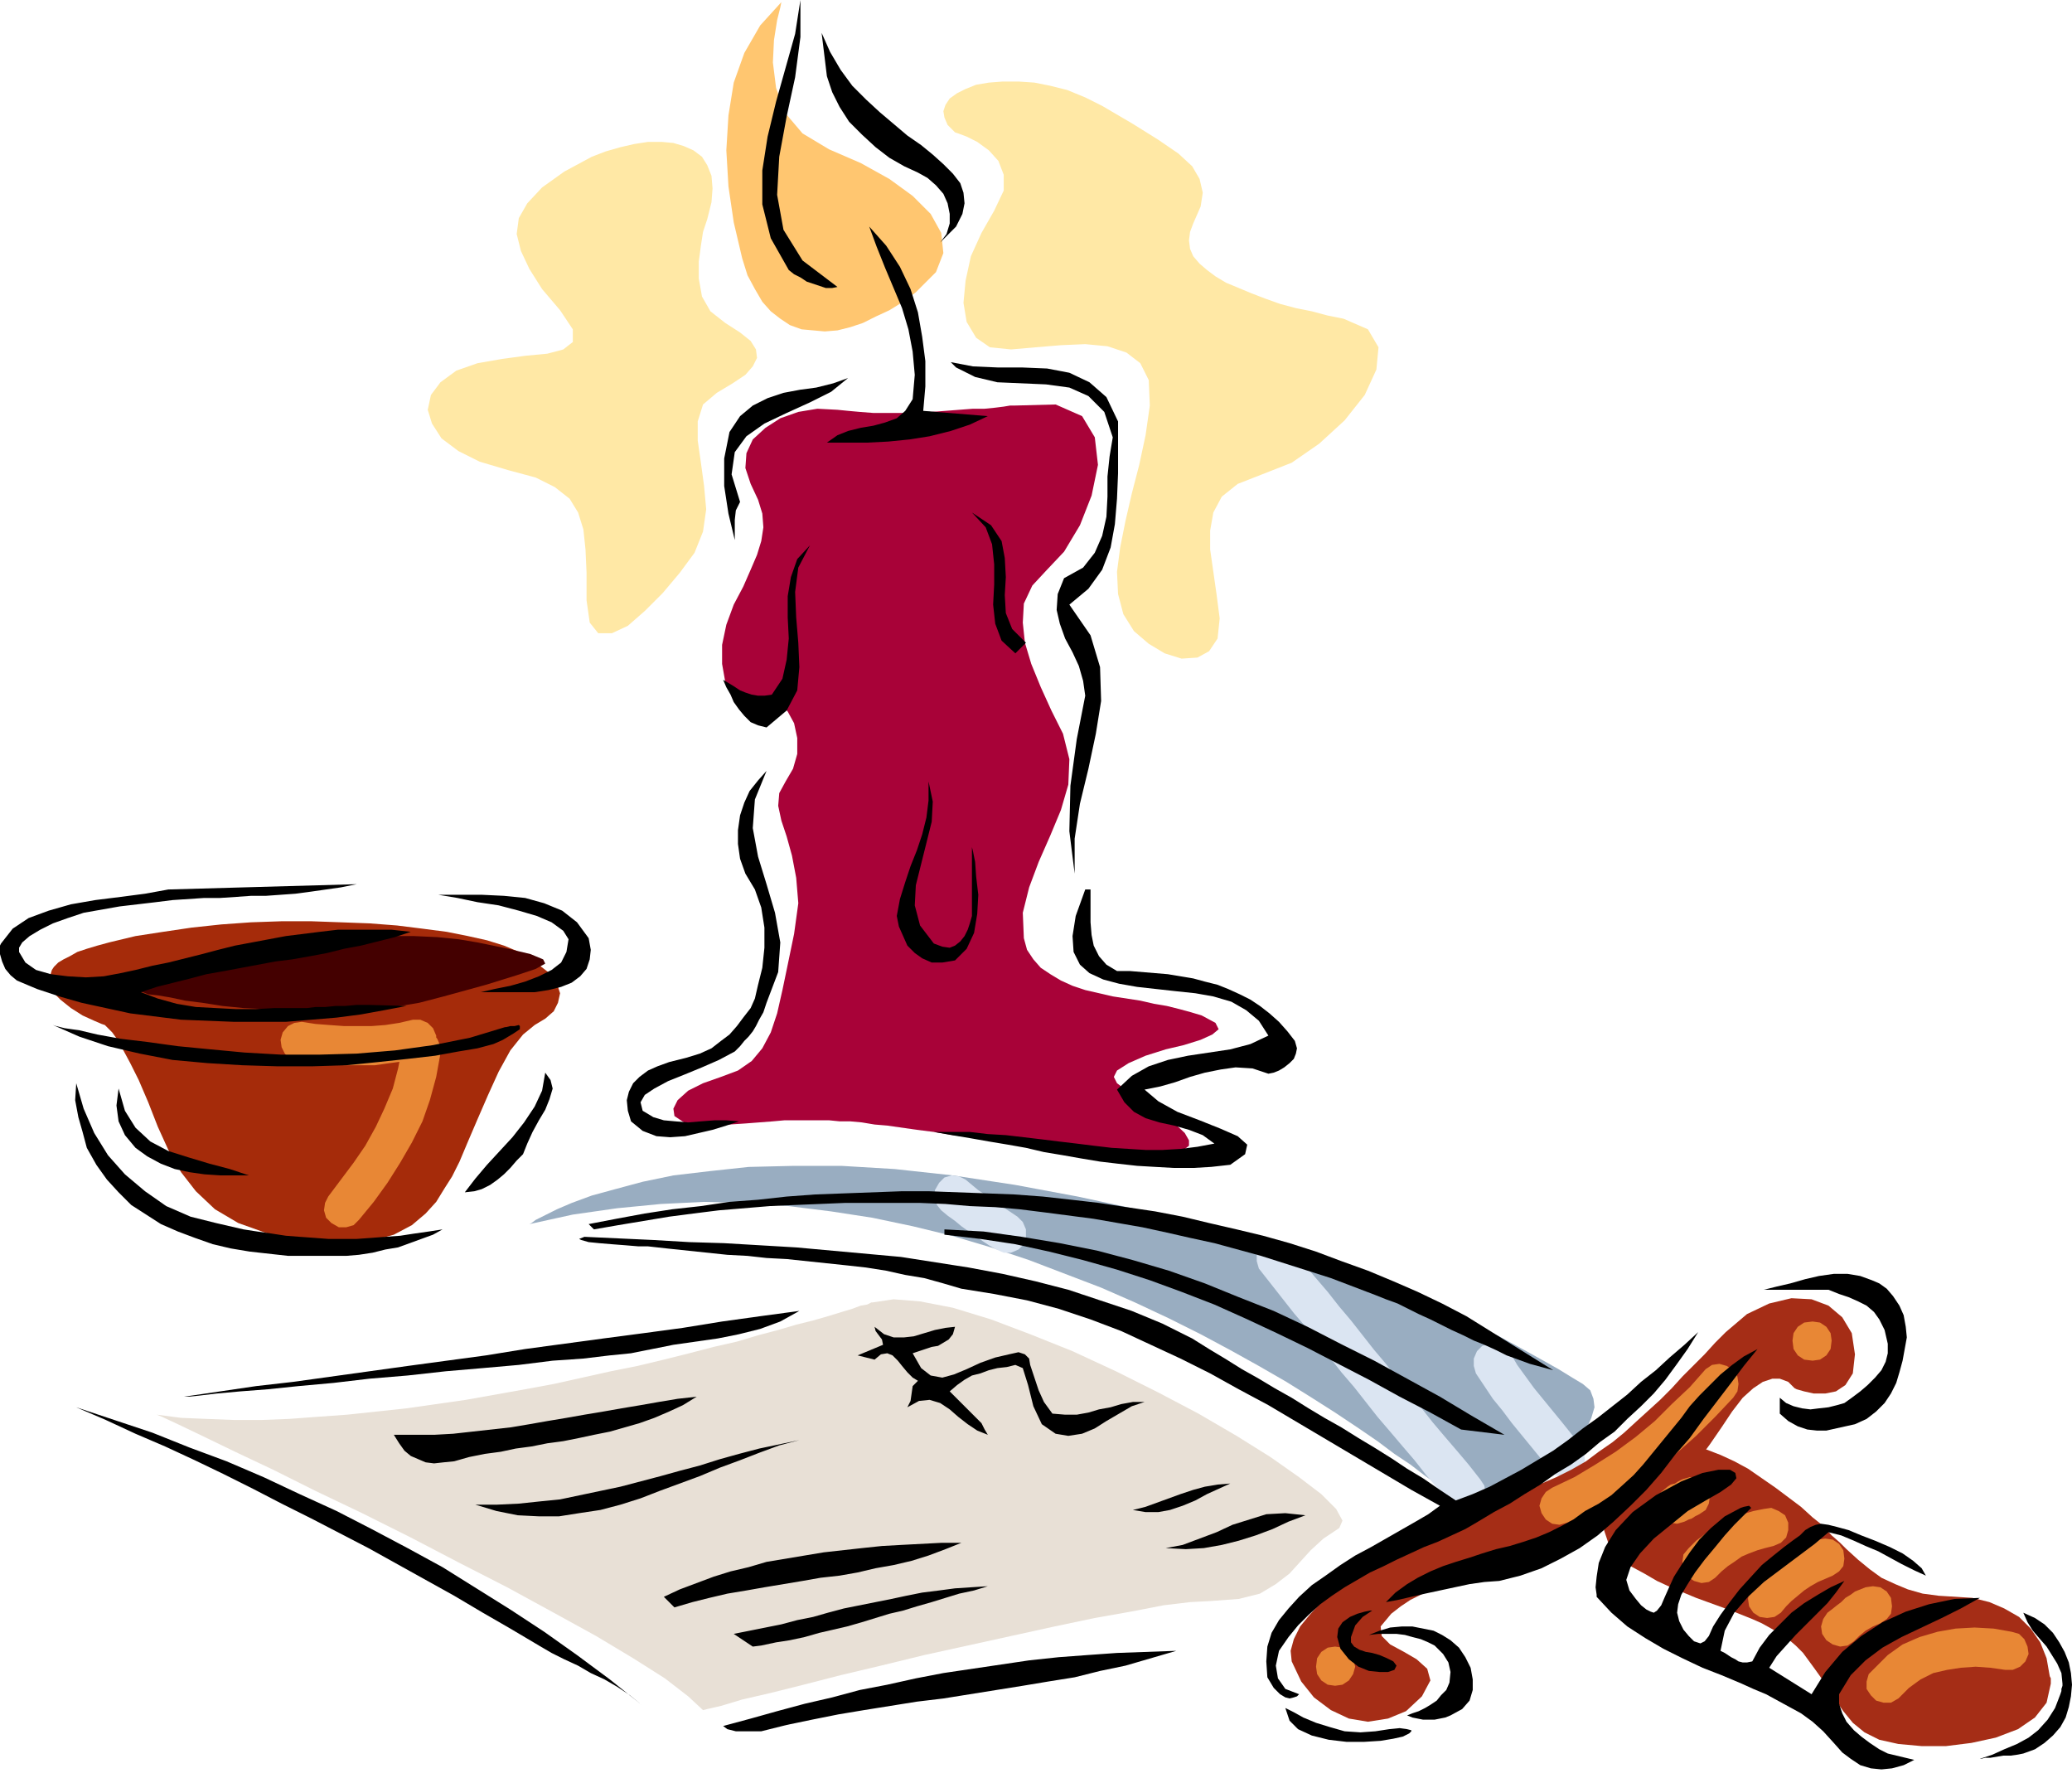 <svg xmlns="http://www.w3.org/2000/svg" fill-rule="evenodd" height="1.679in" preserveAspectRatio="none" stroke-linecap="round" viewBox="0 0 1957 1679" width="1.957in"><style>.pen1{stroke:none}.brush6{fill:#e88735}.brush11{fill:#a52d16}.brush12{fill:#000}</style><path class="pen1" style="fill:#a52b0a" d="m99 968-3-1-7-3-11-5-11-7-10-8-8-8-3-10 3-10 2-3 4-4 5-3 6-3 7-4 9-3 10-3 11-3 25-6 26-4 27-4 28-3 28-2 29-1h28l28 1 27 1 26 2 24 3 23 3 20 4 18 4 16 5 12 5 18 11 13 10 7 10 3 9-2 9-4 8-8 7-10 6-11 9-12 15-11 20-10 22-10 23-9 21-8 19-7 14-7 11-8 13-10 11-13 11-17 9-22 6-27 2-35-2-35-7-28-10-22-13-18-17-14-18-12-21-10-22-9-23-9-21-8-16-7-13-5-9-5-7-4-4-2-2-1-1z"/><path class="pen1" style="fill:#a80238" d="M959 383h-5l-6 1-8 1-10 1h-11l-13 1-13 1-13 1h-14l-14 1h-27l-13-1-11-1-10-1-19-1-18 3-17 6-14 9-12 11-6 13-1 14 5 15 7 15 4 13 1 13-2 13-4 13-6 14-7 16-9 17-7 19-4 19v18l3 17 6 13 7 8 9 3 10-4 10-3 10 3 7 8 6 11 3 14v15l-4 14-7 12-6 11-1 12 3 14 5 15 5 18 4 21 2 24-4 29-6 29-5 24-5 22-6 18-8 15-10 12-13 9-16 6-17 6-14 7-10 9-4 8 1 7 9 6 17 3 26-1 15-1 13-1 13-1 11-1h42l10 1h10l11 1 12 2 12 1 14 2 14 2 16 2 18 3 19 2 21 3 22 3 22 3 22 3 21 2 21 2 19 1h31l12-2 8-3 5-4v-5l-4-7-15-14-15-11-14-8-12-8-8-6-3-6 3-6 11-7 16-7 19-6 17-4 16-5 11-5 6-5-3-6-13-7-10-3-11-3-12-3-12-2-13-3-13-2-13-2-13-3-13-3-12-4-11-5-10-6-9-6-7-8-6-9-3-11-1-24 6-24 9-24 11-25 10-24 7-24 1-24-6-24-11-22-10-22-9-22-6-20-2-19 1-18 8-17 13-14 17-18 15-25 11-28 6-29-3-26-12-20-25-11-38 1z"/><path class="pen1" style="fill:#ffc670" d="m738 2-1 5-3 12-3 19-1 21 3 24 8 23 17 20 25 15 30 13 27 15 22 16 17 17 10 18 2 19-7 18-19 19-12 9-13 8-13 6-12 6-12 4-12 3-12 1-11-1-11-1-11-4-9-6-9-7-8-9-7-12-7-13-5-16-8-34-5-34-2-34 2-33 5-31 10-28 15-26 20-22z"/><path class="pen1" d="m668 207-1 3-3 9-2 13-2 15v16l3 17 8 14 14 11 14 9 10 8 5 8 1 8-4 8-7 8-12 8-15 9-13 11-5 16v18l3 21 3 22 2 22-3 21-8 20-14 19-16 19-17 17-16 14-15 7h-13l-8-10-3-21v-26l-1-22-2-19-5-16-8-13-14-11-18-9-26-7-27-8-20-10-16-12-9-14-4-13 3-14 9-12 15-11 20-7 23-4 22-3 21-2 15-4 9-7v-12l-12-18-17-20-12-19-8-17-4-16 2-15 8-14 14-15 21-15 13-7 13-7 13-5 14-4 13-3 13-2h13l11 1 10 3 9 4 8 6 5 8 4 10 1 12-1 13-4 16zm234-82 3 1 8 3 10 5 11 8 9 10 5 13v15l-9 19-12 21-10 22-5 23-2 21 3 18 9 15 13 9 20 2 23-2 24-2 23-1 21 2 18 6 13 10 8 16 1 24-4 28-6 28-7 27-6 26-5 25-3 23 1 21 5 19 10 16 14 12 15 9 16 5 15-1 11-6 8-12 2-19-3-23-3-21-3-21v-18l3-17 8-15 15-12 23-9 28-11 26-18 24-22 19-24 11-24 2-21-10-17-23-10-15-3-15-4-15-3-15-4-14-5-13-5-12-5-12-5-10-6-8-6-7-6-6-7-3-7-1-8 1-8 3-8 7-16 2-13-3-13-7-12-13-12-19-13-24-15-29-17-16-8-17-7-16-4-15-3-15-1h-15l-13 1-12 2-10 4-8 4-7 5-4 6-2 6 1 6 3 7 7 7z" style="fill:#ffe8a5"/><path class="pen1 brush6" d="m380 989-4 20-5 19-8 19-8 17-10 18-11 16-12 16-12 16-3 6-1 7 2 7 5 5 7 4h7l7-2 5-5 14-17 13-18 12-19 11-19 10-20 7-20 6-22 4-22v-7l-3-7-5-5-7-2h-7l-7 3-5 5-2 7z"/><path class="pen1" style="fill:#400" d="M133 937h2l5 2 9 1 12 2 14 3 16 2 19 3 20 2 22 1 23 2h48l24-2 25-2 24-4 23-6 40-11 29-9 18-6 9-5-2-4-12-5-21-5-29-6-18-3-20-2-22-1h-23l-24 1-24 2-25 3-24 4-24 4-23 5-21 5-19 6-17 5-15 6-11 6-8 6z"/><path class="pen1" style="fill:#e8e0d6" d="M824 1230h-1l-4 2-6 1-8 3-10 3-13 4-14 4-16 4-17 5-19 5-20 6-22 5-23 6-24 6-25 6-25 5-27 6-27 6-27 5-28 5-28 5-28 4-28 4-28 3-28 3-28 2-27 2-26 1h-26l-26-1-24-1-23-3 5 2 15 7 23 11 31 15 36 17 40 20 44 21 46 23 46 24 45 23 44 24 40 22 35 21 30 19 22 17 14 13 4-1 13-3 20-6 26-6 32-8 35-9 38-9 41-10 41-9 41-9 41-9 38-8 34-6 31-6 25-3 19-1 27-2 20-5 15-9 13-10 10-11 10-11 12-11 15-10 3-7-6-11-14-14-21-16-27-19-32-20-36-21-38-20-40-20-41-19-40-16-37-14-36-11-31-6-25-2-20 3z"/><path class="pen1" style="fill:#99adc1" d="m1375 1417-1-1-4-3-6-5-8-7-11-8-13-10-15-10-16-12-19-13-21-14-22-14-24-15-26-15-27-15-28-15-30-15-32-15-32-14-34-13-34-13-36-12-37-11-37-9-38-8-39-6-40-5-40-3-40-1-41 2-41 4-42 6-41 9 2-1 4-3 8-4 12-6 14-6 19-7 22-6 26-7 29-6 34-4 37-4 42-1h46l50 3 55 6 59 9 59 11 56 12 52 13 48 13 45 14 41 14 38 14 34 14 32 13 27 13 25 12 22 12 18 10 16 9 13 8 10 6 7 6 3 8 1 8-3 10-4 9-7 11-9 10-10 9-11 10-12 8-13 8-13 6-13 5-13 3-12 1-11-2z"/><path class="pen1" d="m1189 1198 11 14 11 14 11 14 12 14 11 14 11 14 11 14 12 14 11 14 11 14 12 14 11 13 12 14 11 14 12 14 11 14 6 5 7 1 7-1 6-3 5-6 2-7-1-7-4-6-11-14-11-13-12-14-11-13-11-14-11-13-11-14-11-14-11-13-11-14-11-14-11-13-11-14-12-14-11-13-11-14-5-5-6-3h-7l-7 2-5 5-3 6v7l2 7zm205 99 8 12 8 12 9 11 9 12 9 11 9 11 9 11 9 12 5 4 7 2h7l7-4 5-5 2-7-1-7-3-7-9-11-8-10-9-11-9-11-9-11-8-11-8-11-7-12-5-5-6-3h-8l-7 2-5 5-3 7v7l2 7zm-505-154 6 5 7 5 6 5 7 5 6 4 7 5 6 4 7 4 7 3h7l7-3 5-5 2-7v-7l-3-7-5-5-6-4-6-4-6-4-6-4-7-5-6-4-6-5-6-5-6-3-7-1-7 2-5 5-4 7v7l2 7 4 5z" style="fill:#dbe5f2"/><path class="pen1 brush6" d="m281 1002 15 2 14 1 15 1h29l14-2 15-2 14-3 7-3 5-5 3-6v-7l-3-7-5-5-7-3h-7l-13 3-13 2-13 1h-26l-14-1-13-1-13-2-7 1-6 3-5 6-2 7 1 7 3 6 5 5 7 2z"/><path class="pen1 brush11" d="m1695 1311 2 1 7 2 9 2h11l10-2 9-6 7-11 2-18-3-20-9-15-13-11-16-6-19-1-21 5-21 10-20 17-10 10-10 11-10 10-11 11-10 11-11 11-11 10-11 10-12 11-11 9-13 9-12 9-14 8-14 7-14 6-15 5-16 5-18 7-18 7-19 9-20 10-19 10-19 11-18 12-17 11-15 12-14 13-11 12-9 11-6 12-3 11 1 10 9 19 12 15 16 12 17 8 18 3 19-3 17-7 15-14 8-15-3-11-10-9-12-7-13-7-8-8-1-9 10-12 9-7 9-6 10-5 11-6 11-5 12-5 12-5 13-4 12-4 13-5 13-4 13-4 13-4 13-4 12-5 13-4 23-10 20-10 17-10 15-12 13-12 13-14 11-15 11-16 10-15 10-13 10-9 9-6 9-3h7l8 3 6 6z"/><path class="pen1 brush11" d="m1568 1369-4 3-10 8-13 13-13 16-10 17-3 19 6 18 19 16 13 7 12 7 13 6 12 5 12 5 11 4 11 4 11 4 10 4 10 4 9 4 9 5 9 5 7 5 7 6 7 7 11 15 10 14 8 13 9 13 9 11 11 9 14 7 18 4 22 2h23l24-3 23-5 21-8 16-11 11-14 4-18v-5l-1-2-3-17-6-15-9-13-11-11-14-8-14-6-16-4-16-1-16-1-15-2-14-4-12-5-13-6-11-8-11-9-11-10-6-6-8-7-8-9-10-8-11-10-12-9-12-9-13-9-13-9-13-7-13-6-13-5-12-3-12-1-10 1-10 3z"/><path class="pen1 brush6" d="m1666 1425-10 2-10 3-9 4-9 4-9 5-9 6-8 6-7 7-5 6-1 7 1 8 4 6 6 4 7 2 7-1 6-4 6-6 6-5 6-4 7-5 7-3 8-3 7-2 8-2 7-3 5-5 2-7v-7l-3-7-6-4-7-3-7 1zm51 29-9 3-8 4-8 5-8 5-8 6-7 6-6 7-7 7-4 6-1 7 1 7 4 6 6 4 7 1 7-1 6-4 5-6 5-5 6-5 6-5 6-4 7-4 7-3 7-3 6-4 4-5 1-7-1-8-4-6-6-4-7-1-7 1zm45 45-5 2-5 2-4 3-5 3-4 4-4 3-5 4-4 3-4 6-2 7 1 7 4 6 6 4 7 2 7-1 6-4 5-5 6-5 7-4 7-3 6-4 4-5 1-7-1-8-4-6-6-4-7-1-7 1zm-173-102-4 2-3 2-4 1-3 2-6 5-3 6-1 7 2 7 4 6 6 3 7 1 7-2 4-2 3-1 3-2 4-2 6-4 3-6 1-7-2-7-4-6-6-4-7-1-7 2zm204 207 10-10 11-8 12-6 13-3 13-2 14-1 14 1 14 2h7l7-3 5-5 3-7-1-7-3-7-5-5-7-2-17-3-18-1-18 1-17 3-17 5-16 7-14 10-13 13-5 5-2 7v7l4 6 5 5 7 2h7l7-4zm-182-311-15 17-17 16-16 16-18 15-19 14-19 12-20 12-21 10-6 4-4 6-2 7 2 7 4 6 6 4 7 1 7-2 22-10 22-12 21-14 20-14 19-16 18-16 18-18 17-18 4-6 1-7-1-7-4-6-6-4-7-2-7 1-6 4zm82-27 1 8 4 6 6 4 8 1 7-1 6-4 4-6 1-8-1-7-4-6-6-4-7-1-8 1-6 4-4 6-1 7zm-450 308 1 7 4 6 6 4 7 1 7-1 6-4 4-6 2-7-2-8-4-6-6-4-7-1-7 1-6 4-4 6-1 8z"/><path class="pen1 brush12" d="m1957 1591-1 11-2 10-3 10-5 9-7 8-8 7-9 6-11 4-5 1-7 1h-7l-6 1-6 1h-5l-4 1h-1l12-4 11-5 12-5 11-6 9-7 9-10 7-11 5-13 1-3v-2l1-3v-2l-1-10-4-9-5-8-5-8-7-8-6-7-5-8-4-9 11 5 9 6 8 8 6 9 5 9 4 10 2 10 1 11zm-138-103-11-5-12-6-11-6-11-6-12-5-11-5-12-5-12-3-13 11-16 12-16 12-16 12-15 14-13 15-9 17-4 19 4 2 3 2 3 2 4 2 3 2 4 1h4l5-1 7-13 9-12 10-10 11-11 12-9 13-8 12-7 13-6-8 11-8 10-10 10-10 10-10 10-9 10-9 10-7 11 40 25 13-21 16-19 18-15 20-13 22-10 22-7 24-5 24-1-18 10-18 9-19 9-19 9-18 10-16 12-14 14-11 18v9l3 9 4 8 7 8 7 6 8 6 9 6 8 4 25 6-10 5-11 3-10 1-10-1-10-3-9-6-8-6-8-9-10-11-10-9-11-8-11-6-11-6-11-6-12-5-11-5-19-8-18-7-19-9-18-9-17-10-17-11-15-13-14-15v-2l-1-7 1-10 2-13 6-15 10-16 16-17 22-16 24-13 20-8 15-3h11l5 3 1 5-5 6-10 7-14 8-17 10-16 13-16 13-13 14-9 13-4 12 3 10 6 8 5 6 5 4 4 2 3 1 3-2 4-5 3-7 4-9 5-11 7-11 8-12 9-12 11-11 13-11 15-8 3-1 5-1 2 2-8 8-8 8-9 10-9 11-10 12-9 12-7 11-6 10-3 9-1 8 2 8 4 8 5 6 5 5 6 2 4-2 4-5 4-9 7-11 8-11 10-13 10-11 11-12 11-9 10-8 8-6 7-5 5-5 5-3 5-2 5-1 7 1 8 2 11 3 12 5 13 5 14 6 12 6 10 7 8 7 4 7zm-67-143-9 2-9 2-9 2h-9l-9-1-9-3-9-5-8-7v-15l6 5 7 3 8 2 8 1 8-1 9-1 8-2 7-2 7-5 8-6 7-6 7-7 6-7 4-8 2-8v-9l-3-13-5-10-5-7-7-6-8-4-9-4-9-3-10-4h-61l12-3 13-3 14-4 13-3 14-2h13l12 2 11 4 7 3 7 5 6 7 6 9 4 9 2 11 1 10-2 11-2 11-3 11-3 10-5 10-6 9-8 8-9 7-11 5zm-336 148-14 1-14 2-14 3-14 3-14 3-13 3-13 3-11 2 9-9 11-8 10-6 12-6 12-5 12-4 13-4 12-4 13-4 13-3 13-4 12-4 12-5 12-6 11-6 11-8 13-7 12-8 10-9 11-10 9-10 9-11 9-11 9-11 9-11 8-11 9-10 10-10 10-10 11-9 11-8 13-7-13 16-12 16-13 17-13 17-13 18-14 16-13 17-14 16-15 15-16 15-15 13-17 12-18 10-18 9-20 7-20 5z"/><path class="pen1 brush12" d="m1396 1437-12 7-13 6-13 6-13 5-13 6-13 6-12 6-13 6-12 7-12 7-12 8-11 8-11 10-10 10-9 11-9 13-3 14 2 12 7 10 13 5-1 1-1 1-3 1-4 1-4-1-5-3-6-6-6-10-1-15 1-14 4-13 7-12 9-11 10-11 12-11 13-9 14-10 14-9 15-8 14-8 14-8 14-8 12-7 11-8-27-15-27-16-27-16-27-16-27-16-27-16-28-15-27-15-28-14-28-13-28-13-29-11-30-10-30-8-31-6-31-5-17-5-18-5-18-3-18-4-19-3-18-2-19-2-19-2-19-2-19-1-18-2-19-1-19-2-19-2-19-2-18-2h-9l-12-1-13-1-12-1-10-1-7-2-2-1 5-2 65 3 34 2 33 1 34 2 34 2 33 3 33 3 33 3 32 5 32 5 32 6 31 7 31 8 30 10 30 10 29 12 28 14 16 10 15 9 16 10 16 9 15 9 16 9 16 10 15 9 16 9 16 10 15 9 16 10 15 10 15 9 16 11 15 10 16-6 16-7 15-8 15-8 15-9 15-9 14-10 14-11 14-10 14-11 14-11 13-12 14-11 13-12 14-12 13-12-10 16-10 14-11 15-11 13-12 12-13 12-12 12-14 10-13 11-14 10-15 9-14 10-15 9-14 9-15 8-15 9z"/><path class="pen1 brush12" d="m1299 1223-21-8-21-8-22-7-22-7-22-7-22-6-22-6-23-5-22-5-23-5-23-4-23-4-23-3-23-3-24-3-23-2-24-1-23-2-24-1h-71l-24 1-24 1-23 1-24 2-24 2-24 3-23 3-24 4-24 4-23 4-5-5 26-5 27-5 26-4 27-3 27-4 27-2 27-3 27-2 27-1 27-1 27-1h27l27 1 27 1 26 1 27 2 27 3 26 3 26 4 27 4 26 5 25 6 26 6 25 6 25 7 25 8 24 9 25 9 24 10 23 10 23 11 23 12 82 51-11-3-11-3-11-4-11-4-10-5-11-5-10-4-10-5-11-5-10-5-10-5-11-5-10-5-10-5-11-4-10-4z"/><path class="pen1 brush12" d="m1380 1350-29-16-29-15-29-16-29-15-29-15-29-14-30-14-29-13-31-12-30-11-31-10-32-9-32-8-32-7-33-5-34-4v-5l37 2 36 5 36 6 35 7 34 9 34 10 34 12 32 13 33 13 32 15 31 16 32 16 31 17 31 17 30 18 31 18-41-5zm-10 270-5 2-5 1-5 1h-11l-5-1-5-1-5-2 5-2 6-2 6-3 5-3 6-4 4-5 5-5 3-7 1-10-2-9-5-8-8-8-6-3-7-3-8-2-7-2-8-1h-17l-9 1 10-4 10-3 11-1h10l10 2 10 2 8 4 8 5 8 7 6 9 5 10 2 11v10l-3 10-7 8-11 6zm-269-158 16-3 16-6 16-6 15-7 16-5 16-5 18-1 19 2-16 6-15 7-16 6-16 5-16 4-17 3-17 1-19-1zm97-448-15-5-16-1-14 2-15 3-14 4-14 5-14 4-15 3 13 11 18 10 21 8 20 8 16 7 9 8-2 9-14 10-18 2-17 1h-18l-18-1-17-1-18-2-17-2-18-3-17-3-18-3-17-4-17-3-18-3-17-3-18-3-17-3h34l17 2 17 1 17 2 17 2 16 2 17 2 16 2 17 2 16 1 16 1h16l17-1 16-2 16-3-11-8-13-5-14-4-14-3-13-4-11-6-9-9-7-12 14-13 16-9 18-6 19-4 20-3 20-3 19-5 17-8-9-14-12-10-14-8-17-5-17-3-19-2-18-2-18-2-17-3-15-4-13-6-9-8-6-12-1-15 3-19 9-25h5v31l1 12 2 10 5 10 7 8 10 6h12l12 1 12 1 12 1 12 2 12 2 11 3 12 3 10 4 11 5 10 5 9 6 9 7 9 8 8 9 7 9 2 7-1 5-2 5-4 4-5 4-5 3-5 2-5 1zm-128 412 12-3 11-4 11-4 11-4 12-4 11-3 12-2 12-1-11 5-11 5-11 6-12 5-12 4-11 2h-12l-12-2zm-351 209h-24l-4-1-4-1-4-3 26-7 25-7 26-7 26-6 26-7 26-5 27-6 26-5 27-4 27-4 27-4 28-3 27-2 28-2 28-1 28-1-24 7-24 7-24 5-24 6-25 4-24 4-25 4-25 4-25 4-25 3-25 4-25 4-24 4-25 5-24 5-24 6zm265-290-8-17-5-20-5-16-7-3-8 2-9 1-8 2-8 3-8 2-7 4-7 5-7 6 5 5 5 5 5 5 5 5 5 5 5 5 3 6 3 5-10-4-9-6-9-7-8-7-9-6-10-3-10 1-11 6 3-6 1-7 1-7 5-5-5-3-5-5-5-6-4-5-5-5-5-2-6 1-6 5-16-4 24-10-1-5-3-4-3-4-1-4 9 7 9 3h10l9-1 10-3 10-3 10-2 9-1-2 7-4 5-5 3-5 3-6 1-6 2-6 2-6 2 8 14 9 7 11 2 11-3 12-5 13-6 14-5 13-3 9-2 6 2 4 4 1 6 4 12 4 12 5 11 8 11 12 1h11l11-2 10-3 11-2 10-3 11-2h11l-12 4-12 7-12 7-11 7-12 5-13 2-12-2-13-9zm26-774 20 29 9 30 1 32-5 31-7 33-8 33-5 33v33l-5-40 1-43 6-44 8-41-2-14-4-14-6-13-7-13-5-14-3-13 1-15 6-15 18-10 11-14 7-16 4-18 1-19v-19l2-19 3-18-8-24-15-15-18-8-22-3-23-1-23-1-21-5-18-9-5-5 21 4 23 1h23l24 1 21 4 19 9 16 14 11 23v49l-1 24-2 24-4 22-8 21-13 18-18 15z"/><path class="pen1 brush12" d="m959 617-13-12-6-16-2-18 1-19v-19l-2-19-6-16-13-14 18 12 10 15 3 16 1 18-1 17 1 17 6 15 13 13-10 10zM781 418l10-7 10-4 12-3 12-2 11-3 11-4 8-7 7-11 2-23-2-22-4-21-6-20-8-19-8-19-8-20-7-19 16 18 13 20 10 21 7 22 4 23 3 23v24l-2 23 61 5-17 8-18 6-20 5-19 3-20 2-20 1h-38zm-62 1136-8 1-6-4-6-4-6-4 15-3 15-3 15-3 15-4 15-3 14-4 15-4 15-3 15-3 15-3 14-3 15-3 16-2 15-2 15-1 16-1-13 4-14 3-13 4-13 4-14 4-13 4-13 3-13 4-13 4-14 4-13 3-13 3-14 4-14 3-13 2-14 3zm183-647-12 2h-10l-9-4-7-5-7-7-4-9-4-9-2-10 3-16 5-16 5-15 6-15 5-15 4-16 2-16v-18l4 19-1 19-5 20-5 20-5 20-1 19 5 19 13 17 8 3 7 1 5-2 5-4 4-5 3-6 2-6 2-7v-65l1 4 2 10 1 14 2 17-1 18-3 18-7 15-11 11zm-265 611-10-10 15-7 16-6 16-6 16-5 17-4 17-5 18-3 18-3 18-3 18-2 18-2 19-2 18-1 19-1 19-1h19l-15 6-16 6-16 5-17 4-17 3-17 4-17 3-18 2-17 3-18 3-18 3-17 3-18 3-17 4-16 4-17 5zM888 229l6-8 3-10v-9l-2-10-4-9-7-8-8-7-9-5-13-6-14-8-13-10-13-12-12-12-9-14-7-14-5-15-5-41 8 18 10 17 11 15 13 13 13 12 13 11 13 11 13 9 11 9 10 9 9 9 7 9 3 9 1 10-2 10-6 12-15 15z"/><path class="pen1 brush12" d="m699 474-4 8-1 9v19l-6-25-4-26v-26l5-25 10-15 12-10 14-7 15-5 16-3 15-2 16-4 14-5-16 13-20 10-22 10-21 10-17 12-11 15-3 21 8 26zm46-219-17-30-8-32v-32l5-32 8-33 9-32 9-32 5-32v35l-5 38-8 37-7 38-2 36 6 33 18 29 33 25-5 1h-6l-6-2-6-2-6-2-6-4-6-3-5-4zm-21 432-8-2-7-3-6-6-5-6-5-7-3-7-4-7-3-7 5 3 5 3 6 4 5 2 6 2 6 1h6l7-1 10-15 4-18 2-20-1-20v-20l3-18 6-17 12-13-11 21-3 23 1 24 2 24 1 23-2 22-10 19-19 16zm-128 591-20 2-25 3-29 2-32 4-34 3-35 3-36 4-36 3-34 4-33 3-29 3-26 2-22 2-17 2-10 1h-4l34-5 34-5 35-4 36-5 36-5 36-5 37-5 37-5 37-6 37-5 37-5 38-5 37-5 37-6 36-5 37-5-18 10-19 7-20 5-20 4-21 3-21 3-20 4-20 4zm-147 143h20l21-1 19-2 20-2 19-4 19-4 19-4 19-5 19-5 18-5 19-5 19-6 18-5 19-5 19-4 19-4-19 5-19 7-18 7-19 7-19 8-19 7-19 7-18 7-19 6-19 5-20 3-19 3h-19l-20-1-20-4-20-6zm245-428-15 8-16 7-17 7-15 6-13 7-9 6-4 7 2 8 10 6 10 3 11 1 12 1 12-1 13-1h11l12 1-12 4-13 4-13 3-13 3-14 1-13-1-13-5-11-9-3-10-1-10 2-8 4-8 6-6 8-6 9-4 11-4 16-4 13-4 11-5 9-7 8-6 7-8 6-8 7-9 4-9 3-13 4-16 2-19v-19l-3-19-6-17-9-15-5-14-2-14v-13l2-14 4-12 5-11 8-10 8-9-11 27-2 27 5 27 8 26 8 27 5 28-2 28-11 29-3 9-4 7-3 6-3 5-4 5-4 4-4 5-5 5zm-265 387-10 1-9 1-8-1-7-3-7-3-6-5-5-7-5-8h38l18-1 18-2 18-2 18-2 18-3 17-3 18-3 17-3 18-3 17-3 18-3 17-3 18-3 18-2-13 8-13 6-14 6-14 5-14 4-14 4-15 3-14 3-15 3-15 2-15 3-15 2-14 3-15 2-15 3-14 4zm80 174-27-16-26-15-27-16-27-15-27-15-27-15-27-14-27-14-28-14-27-14-28-14-27-13-28-13-28-12-28-13-28-12 36 12 36 12 35 14 35 13 35 15 34 16 35 16 33 17 34 18 33 18 32 20 32 20 32 21 31 22 31 23 30 24-11-9-12-8-12-7-13-6-12-7-13-6-12-6-12-7zm-4-617h-51l13-3 15-3 14-4 13-5 12-6 9-7 5-10 2-12-5-8-11-8-14-6-17-5-19-5-20-3-19-4-18-3h41l21 1 20 2 18 5 17 7 14 11 11 15 2 11-1 9-3 9-6 7-8 6-10 4-12 3-13 2zm-66 189 10-13 11-13 12-13 12-13 11-14 10-15 7-15 3-17 5 7 2 8-3 10-4 10-6 10-6 11-5 11-4 10-6 6-6 7-6 6-6 5-7 5-8 4-7 2-9 1zm-112 60h-55l-18-2-18-2-18-3-17-4-17-6-16-6-16-7-14-9-14-9-12-12-11-12-10-14-9-16-4-15-4-14-3-16 1-16 7 24 10 23 13 21 16 18 19 16 20 14 23 10 24 6 13 3 13 3 13 2 14 2 13 2 13 1 14 1 13 1h27l14-1 13-1 14-1 13-2 14-2 13-2-9 5-11 4-11 4-11 4-12 2-12 3-13 2-12 1zM133 937l16 6 18 5 18 3 19 1 19 1h18l18-1h31l8-1h9l10-1h9l11-1h11l36 1-21 4-22 4-23 3-24 2-24 2h-49l-25-1-25-1-24-3-24-3-23-5-23-5-21-6-21-7-19-8-6-5-5-6-3-7-2-7v-8l1-2 11-14 15-10 19-7 21-6 23-4 24-3 23-3 22-4 178-5-15 3-14 2-14 2-15 2-14 1-14 1h-14l-14 1-15 1h-15l-15 1-15 1-16 2-17 2-17 2-17 3-17 3-15 5-14 5-12 6-10 6-7 6-3 5v4l6 10 10 7 14 4 16 2 17 1 17-1 16-3 14-3 16-4 15-3 16-4 16-4 15-4 16-4 16-3 16-3 16-3 16-2 16-2 17-2h51l18 2-15 5-16 4-16 4-16 3-16 4-16 3-17 3-16 2-16 3-16 3-16 3-17 3-15 4-16 4-16 4-15 5z"/><path class="pen1 brush12" d="m128 1084-10-12-6-13-2-15 2-16 6 21 10 16 14 13 17 9 19 6 20 6 19 5 18 6h-27l-15-1-14-2-14-3-13-5-13-7-11-8zM50 968l3 1 8 2 14 2 17 4 22 4 25 3 29 4 31 3 32 3 35 2h35l36-1 36-3 36-5 35-7 33-10h1l4-1h4l4-1 1 1v3l-6 4-10 6-9 4-15 4-18 3-22 4-26 3-28 3-30 3-32 1h-33l-33-1-33-2-33-3-31-6-30-7-27-9-25-11zm1164 645 2 1 6 3 9 5 12 5 13 4 14 4 15 1 14-1 13-2 10-1 7 1 4 1v1l-2 2-6 3-9 2-12 2-16 1h-16l-17-2-16-4-13-6-8-8-4-12zm82-92h-2l-5 1-7 2-7 3-7 5-4 6-1 8 3 11 8 10 9 7 10 4 10 1h8l6-2 2-4-3-4-6-3-7-3-7-2-6-1-6-2-5-3-3-4v-5l4-11 7-8 6-4 3-2z"/></svg>

